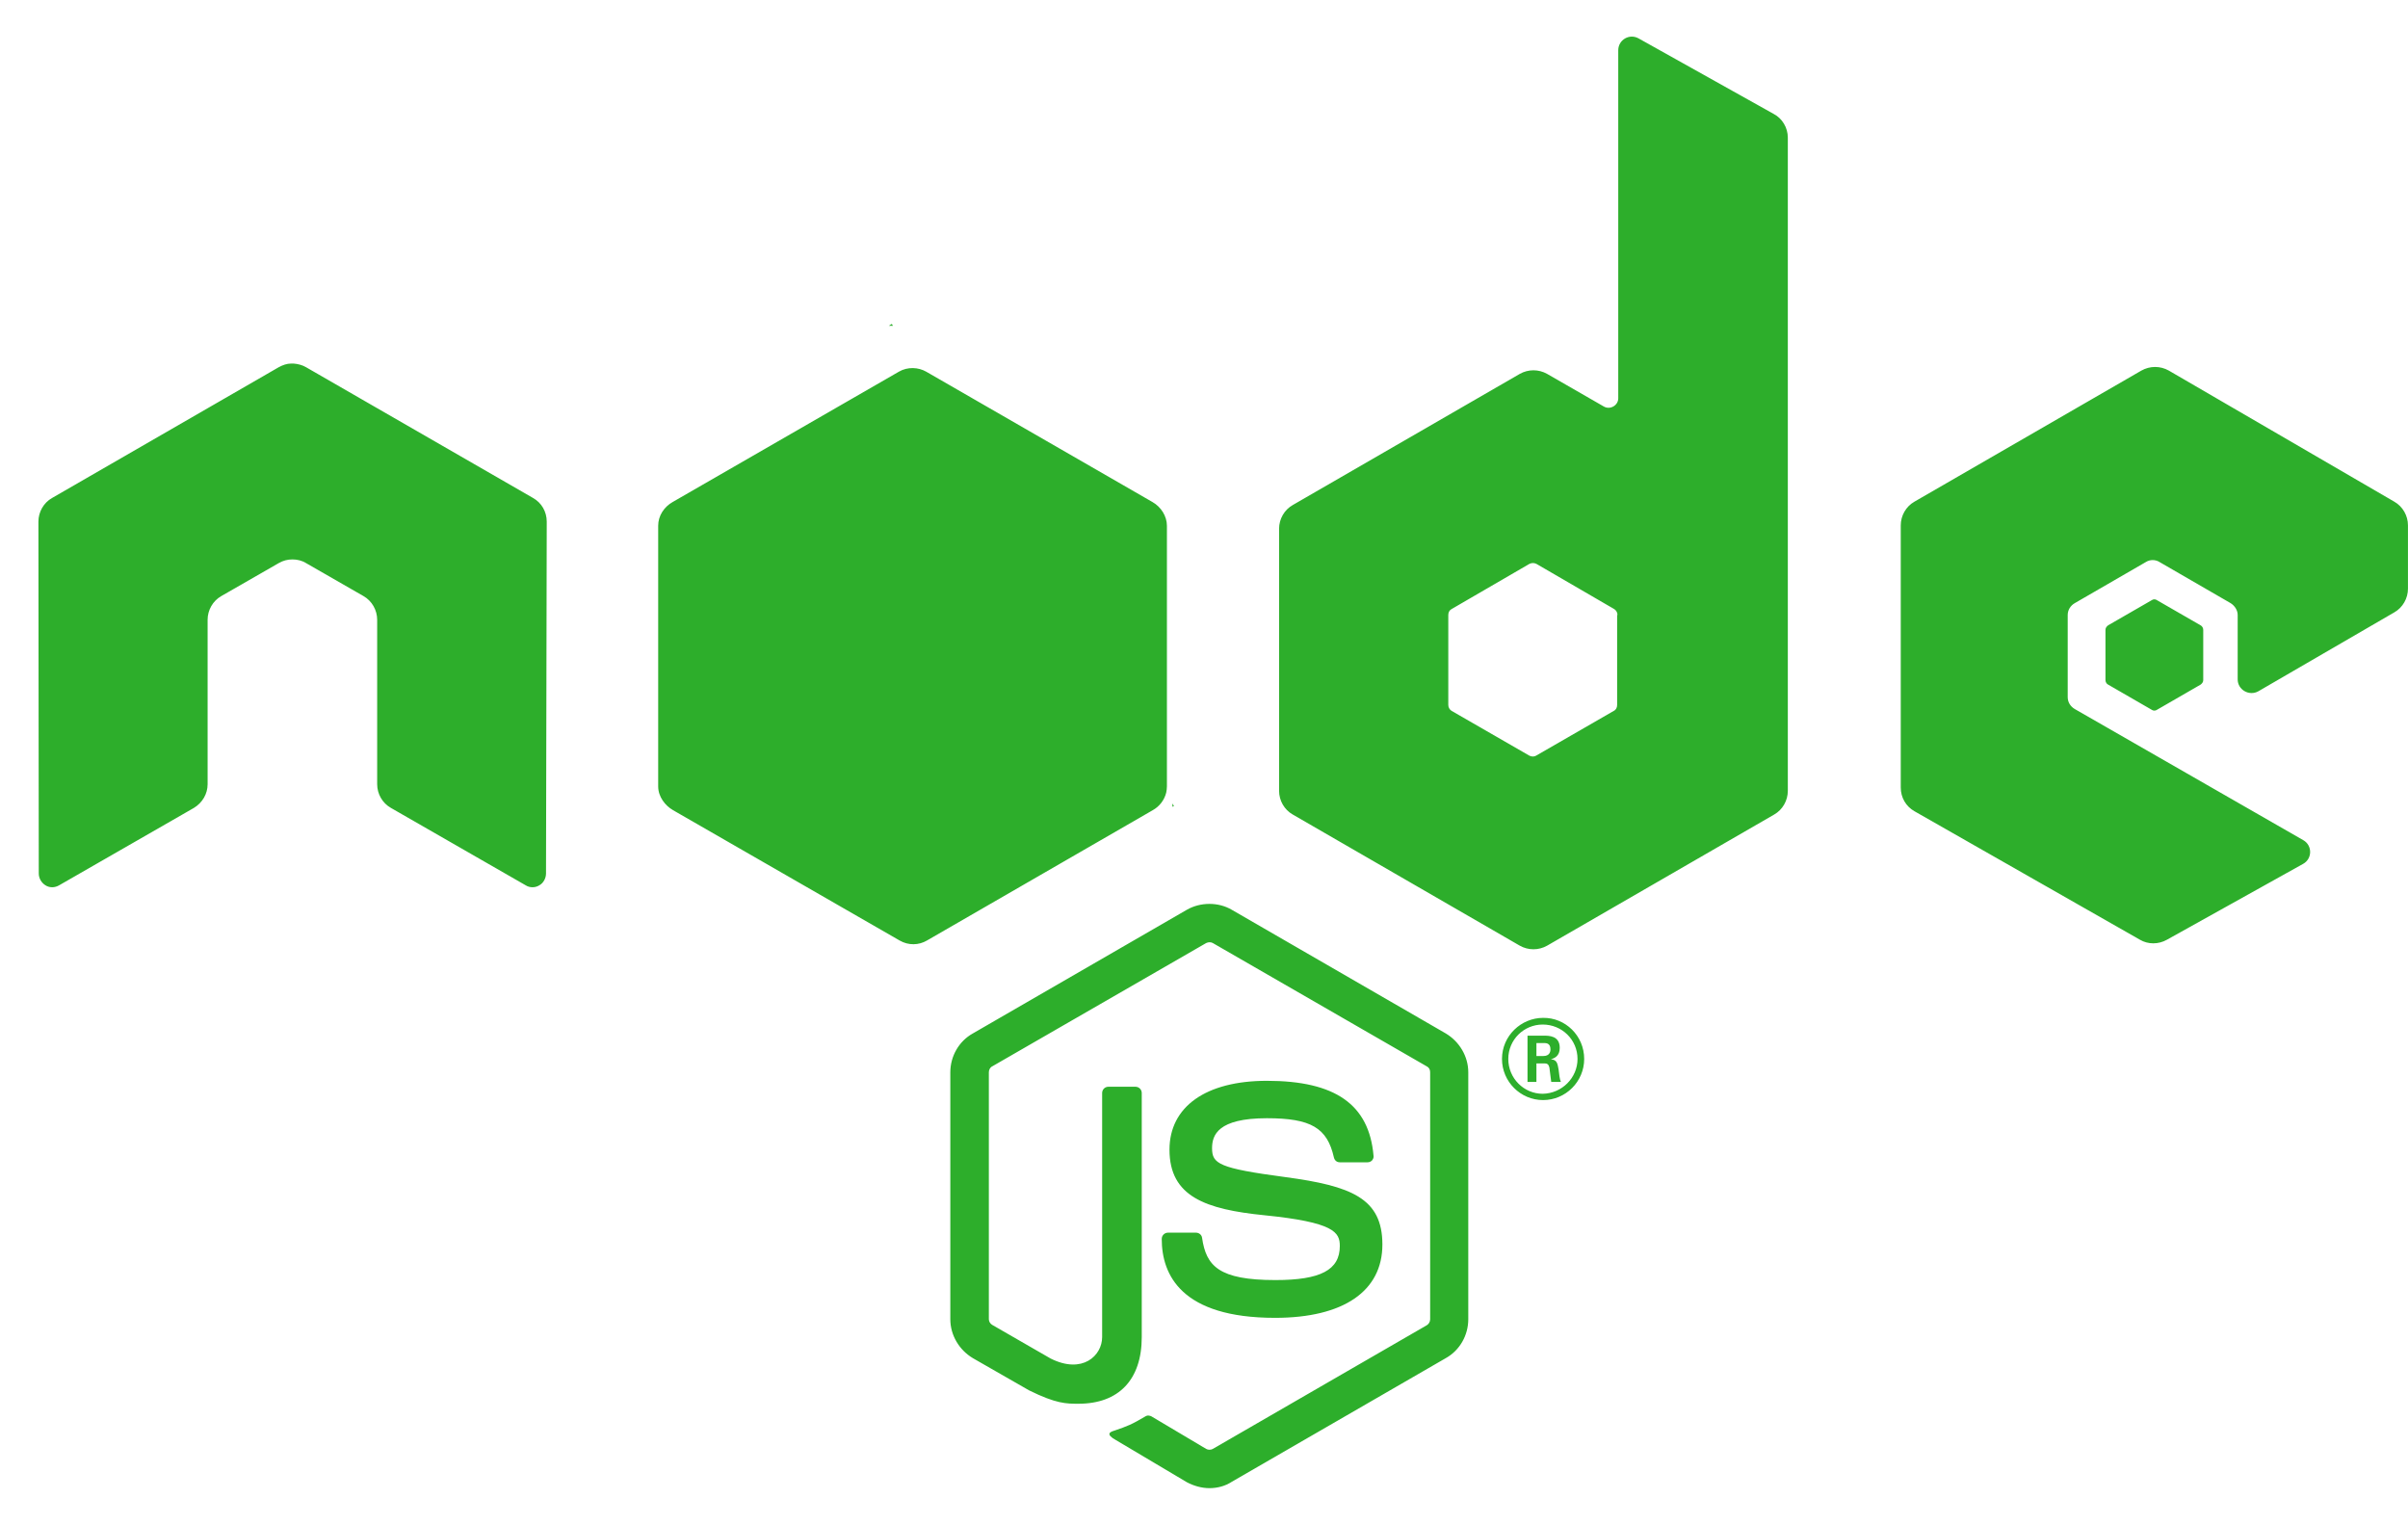 <svg xmlns="http://www.w3.org/2000/svg" width="60" height="38" viewBox="0 0 60 38" fill="none"><path d="M30.137 37.074C29.943 37.074 29.749 37.019 29.574 36.927L27.803 35.875C27.535 35.727 27.665 35.672 27.757 35.644C28.107 35.524 28.181 35.497 28.559 35.275C28.596 35.257 28.652 35.266 28.689 35.285L30.054 36.096C30.1 36.124 30.174 36.124 30.22 36.096L35.552 33.015C35.598 32.987 35.635 32.932 35.635 32.867V26.714C35.635 26.649 35.608 26.594 35.552 26.567L30.22 23.494C30.174 23.467 30.109 23.467 30.054 23.494L24.722 26.567C24.666 26.594 24.639 26.659 24.639 26.714V32.867C24.639 32.923 24.675 32.978 24.722 33.006L26.179 33.845C26.973 34.242 27.462 33.772 27.462 33.31V27.231C27.462 27.148 27.526 27.074 27.618 27.074H28.292C28.375 27.074 28.449 27.139 28.449 27.231V33.31C28.449 34.371 27.877 34.971 26.871 34.971C26.567 34.971 26.317 34.971 25.644 34.639L24.242 33.836C23.901 33.633 23.679 33.264 23.679 32.867V26.714C23.679 26.317 23.891 25.939 24.242 25.745L29.574 22.664C29.915 22.47 30.358 22.47 30.69 22.664L36.023 25.745C36.364 25.948 36.585 26.317 36.585 26.714V32.867C36.585 33.264 36.373 33.642 36.023 33.836L30.69 36.917C30.534 37.019 30.34 37.074 30.137 37.074ZM34.445 31.004C34.445 29.851 33.67 29.546 32.028 29.325C30.367 29.104 30.201 28.993 30.201 28.605C30.201 28.282 30.34 27.858 31.567 27.858C32.665 27.858 33.071 28.098 33.237 28.836C33.255 28.91 33.31 28.956 33.384 28.956H34.076C34.122 28.956 34.159 28.937 34.187 28.91C34.215 28.873 34.233 28.836 34.224 28.79C34.113 27.517 33.273 26.926 31.567 26.926C30.045 26.926 29.14 27.572 29.14 28.642C29.14 29.814 30.045 30.128 31.502 30.275C33.246 30.45 33.384 30.7 33.384 31.041C33.384 31.64 32.904 31.89 31.779 31.89C30.367 31.89 30.054 31.539 29.952 30.838C29.943 30.764 29.878 30.709 29.796 30.709H29.104C29.021 30.709 28.947 30.773 28.947 30.866C28.947 31.76 29.436 32.831 31.77 32.831C33.476 32.831 34.445 32.166 34.445 31.004ZM39.473 26.382C39.473 26.945 39.012 27.406 38.449 27.406C37.886 27.406 37.425 26.945 37.425 26.382C37.425 25.801 37.905 25.358 38.449 25.358C39.002 25.349 39.473 25.801 39.473 26.382ZM39.307 26.382C39.307 25.902 38.919 25.524 38.44 25.524C37.969 25.524 37.582 25.902 37.582 26.382C37.582 26.862 37.969 27.249 38.44 27.249C38.919 27.24 39.307 26.852 39.307 26.382ZM38.892 26.954H38.652C38.643 26.899 38.606 26.603 38.606 26.594C38.587 26.53 38.569 26.493 38.486 26.493H38.283V26.954H38.061V25.801H38.458C38.596 25.801 38.864 25.801 38.864 26.105C38.864 26.317 38.726 26.363 38.643 26.391C38.8 26.4 38.809 26.502 38.836 26.649C38.846 26.742 38.864 26.899 38.892 26.954ZM38.633 26.142C38.633 25.985 38.523 25.985 38.467 25.985H38.283V26.308H38.458C38.606 26.308 38.633 26.207 38.633 26.142ZM13.623 12.996C13.623 12.747 13.494 12.525 13.282 12.406L7.627 9.149C7.535 9.094 7.424 9.066 7.313 9.057H7.258C7.147 9.057 7.046 9.094 6.944 9.149L1.298 12.406C1.086 12.525 0.957 12.756 0.957 12.996L0.966 21.76C0.966 21.88 1.031 21.991 1.132 22.055C1.234 22.12 1.363 22.12 1.474 22.055L4.832 20.127C5.044 19.998 5.173 19.777 5.173 19.537V15.441C5.173 15.201 5.302 14.97 5.514 14.85L6.944 14.029C7.055 13.965 7.166 13.937 7.286 13.937C7.406 13.937 7.525 13.965 7.627 14.029L9.057 14.85C9.269 14.97 9.398 15.201 9.398 15.441V19.537C9.398 19.777 9.527 20.007 9.74 20.127L13.098 22.055C13.199 22.12 13.338 22.12 13.439 22.055C13.54 22 13.605 21.88 13.605 21.76L13.623 12.996ZM44.547 3.429V19.703C44.547 19.943 44.418 20.173 44.206 20.293L38.55 23.559C38.338 23.679 38.08 23.679 37.868 23.559L32.213 20.293C32 20.173 31.871 19.943 31.871 19.703V13.171C31.871 12.931 32 12.701 32.213 12.581L37.868 9.315C38.08 9.195 38.338 9.195 38.55 9.315L39.962 10.127C40.119 10.219 40.322 10.099 40.322 9.924V1.252C40.322 0.994 40.598 0.828 40.829 0.957L44.196 2.839C44.408 2.95 44.547 3.18 44.547 3.429ZM40.303 15.321C40.303 15.256 40.266 15.201 40.22 15.173L38.283 14.048C38.227 14.02 38.163 14.02 38.108 14.048L36.17 15.173C36.115 15.201 36.087 15.256 36.087 15.321V17.562C36.087 17.627 36.124 17.683 36.17 17.71L38.108 18.826C38.163 18.854 38.227 18.854 38.274 18.826L40.211 17.71C40.266 17.683 40.294 17.627 40.294 17.562V15.321H40.303ZM59.658 15.256C59.87 15.136 59.999 14.906 59.999 14.666V13.088C59.999 12.848 59.87 12.618 59.658 12.498L54.04 9.232C53.828 9.112 53.569 9.112 53.357 9.232L47.702 12.498C47.49 12.618 47.361 12.848 47.361 13.088V19.62C47.361 19.869 47.49 20.09 47.702 20.21L53.32 23.411C53.523 23.531 53.782 23.531 53.994 23.411L57.389 21.52C57.619 21.391 57.619 21.059 57.389 20.93L51.697 17.664C51.586 17.599 51.521 17.489 51.521 17.369V15.321C51.521 15.201 51.586 15.09 51.697 15.026L53.468 14.002C53.569 13.937 53.708 13.937 53.809 14.002L55.58 15.026C55.682 15.09 55.756 15.201 55.756 15.321V16.926C55.756 17.184 56.042 17.35 56.272 17.221L59.658 15.256ZM52.527 15.579C52.49 15.607 52.462 15.644 52.462 15.69V16.944C52.462 16.991 52.49 17.037 52.527 17.055L53.615 17.683C53.652 17.71 53.708 17.71 53.745 17.683L54.833 17.055C54.87 17.027 54.898 16.991 54.898 16.944V15.69C54.898 15.644 54.87 15.598 54.833 15.579L53.745 14.952C53.708 14.924 53.652 14.924 53.615 14.952L52.527 15.579ZM29.076 19.592V13.098C29.076 12.858 28.928 12.627 28.716 12.507L23.079 9.26C22.886 9.149 22.618 9.131 22.397 9.26L16.76 12.507C16.548 12.627 16.4 12.848 16.4 13.098V19.592C16.4 19.85 16.576 20.072 16.769 20.183L22.415 23.43C22.637 23.559 22.895 23.55 23.098 23.43L28.725 20.183C28.891 20.09 29.011 19.933 29.058 19.749C29.067 19.703 29.076 19.648 29.076 19.592ZM22.221 8.07L22.148 8.116H22.249L22.221 8.07ZM29.251 20.081L29.214 20.017V20.099L29.251 20.081Z" fill="#2DAE2B"></path></svg>